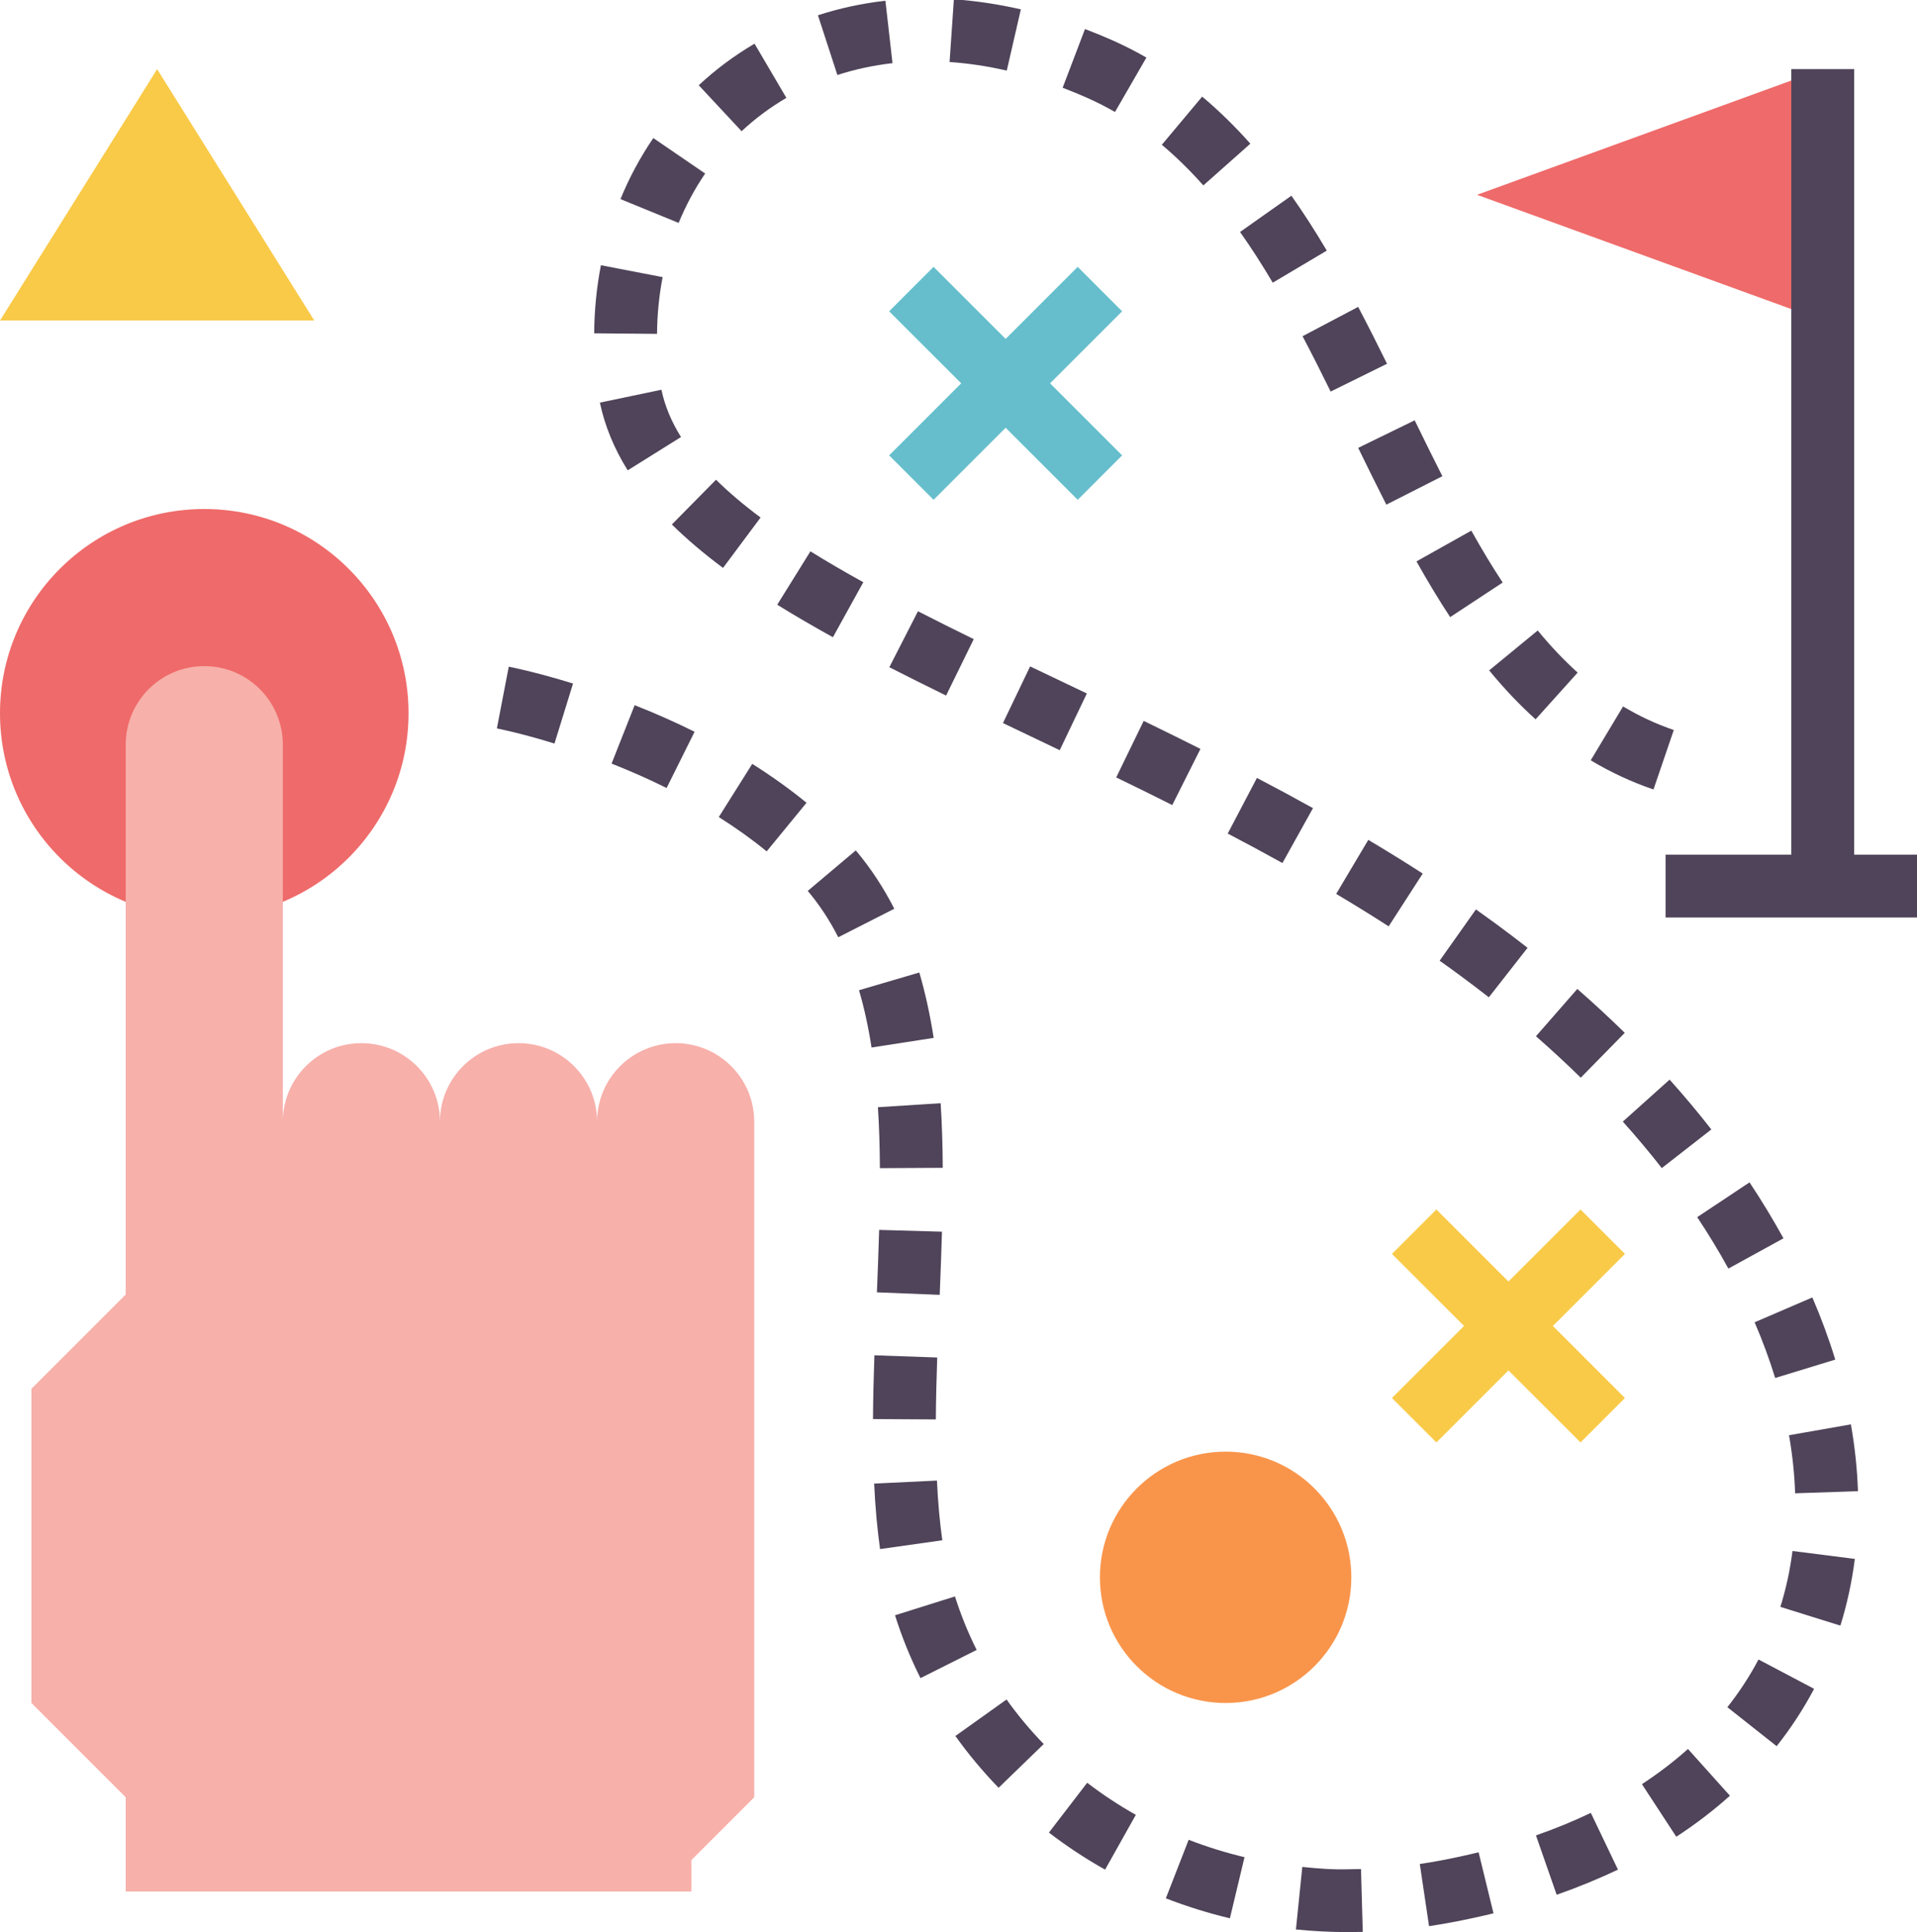 <?xml version="1.0" encoding="UTF-8"?><svg xmlns="http://www.w3.org/2000/svg" xmlns:xlink="http://www.w3.org/1999/xlink" height="61.5" preserveAspectRatio="xMidYMid meet" version="1.0" viewBox="2.0 0.8 61.0 61.5" width="61.0" zoomAndPan="magnify"><g id="change1_1"><circle cx="8.5" cy="23.5" fill="#ef6a6a" r="6.5"/></g><g id="change2_1"><path d="M2 11L7 3 12 11z" fill="#f9ca48"/></g><g id="change3_1"><path d="M23.5,34c-1.381,0-2.5,1.119-2.5,2.5c0-1.381-1.119-2.5-2.5-2.5S16,35.119,16,36.5 c0-1.381-1.119-2.5-2.5-2.5S11,35.119,11,36.5v-12c0-1.381-1.119-2.5-2.5-2.5S6,23.119,6,24.5V42l-3,3v10l3,3v3h18v-1l2-2V36.5 C26,35.119,24.881,34,23.5,34z" fill="#f7b0aa"/></g><g id="change4_1"><path d="M44.89,62.291c-0.548,0-1.104-0.028-1.653-0.084l0.203-1.99c0.489,0.051,0.994,0.09,1.477,0.074 c0.131,0,0.26-0.002,0.391-0.006l0.056,2C45.205,62.289,45.041,62.288,44.89,62.291z M47.473,62.102l-0.294-1.979 c0.212-0.031,0.424-0.066,0.638-0.106c0.421-0.079,0.833-0.168,1.233-0.266l0.474,1.943c-0.434,0.105-0.88,0.202-1.338,0.288 C47.945,62.027,47.708,62.066,47.473,62.102z M41.136,61.852c-0.695-0.166-1.381-0.38-2.038-0.636l0.726-1.863 c0.572,0.223,1.17,0.409,1.777,0.554L41.136,61.852z M51.534,61.103l-0.659-1.889c0.608-0.212,1.195-0.453,1.746-0.717l0.863,1.805 C52.867,60.597,52.211,60.866,51.534,61.103z M37.165,60.303c-0.622-0.349-1.224-0.745-1.788-1.179l1.218-1.586 c0.488,0.375,1.009,0.718,1.548,1.021L37.165,60.303z M55.341,59.257l-1.094-1.674c0.527-0.345,1.02-0.722,1.465-1.12l1.335,1.488 C56.527,58.418,55.953,58.857,55.341,59.257z M33.776,57.698c-0.5-0.516-0.963-1.07-1.375-1.648l1.628-1.162 c0.354,0.497,0.753,0.975,1.183,1.418L33.776,57.698z M58.534,56.374l-1.568-1.24c0.377-0.478,0.711-0.988,0.991-1.519l1.769,0.934 C59.388,55.188,58.987,55.802,58.534,56.374z M31.29,54.208c-0.324-0.646-0.596-1.319-0.81-2l1.908-0.6 c0.182,0.579,0.414,1.152,0.69,1.703L31.29,54.208z M60.562,52.537l-1.909-0.596c0.178-0.572,0.308-1.171,0.385-1.779l1.984,0.252 C60.93,51.139,60.775,51.853,60.562,52.537z M30.004,50.101c-0.09-0.643-0.152-1.324-0.188-2.084l1.998-0.096 c0.033,0.698,0.089,1.32,0.171,1.9L30.004,50.101z M59.122,48.326c-0.02-0.604-0.085-1.225-0.195-1.848l1.97-0.346 c0.126,0.715,0.201,1.431,0.224,2.127L59.122,48.326z M31.779,45.975l-2-0.012c0.004-0.667,0.022-1.345,0.045-2.029l1.999,0.07 C31.8,44.669,31.783,45.327,31.779,45.975z M58.487,44.656c-0.18-0.587-0.4-1.184-0.654-1.773l1.837-0.791 c0.283,0.657,0.528,1.322,0.729,1.979L58.487,44.656z M31.902,42.01l-1.998-0.08c0.026-0.662,0.052-1.326,0.071-1.987l1.999,0.057 C31.955,40.668,31.929,41.34,31.902,42.01z M56.998,41.174c-0.301-0.549-0.635-1.099-0.992-1.637l1.665-1.107 c0.389,0.585,0.752,1.185,1.08,1.781L56.998,41.174z M29.999,37.978c-0.004-0.655-0.022-1.304-0.063-1.94l1.996-0.127 c0.043,0.674,0.063,1.361,0.067,2.056L29.999,37.978z M54.879,37.976c-0.388-0.498-0.806-0.996-1.24-1.48l1.489-1.336 c0.465,0.519,0.912,1.053,1.328,1.586L54.879,37.976z M52.3,35.099c-0.453-0.445-0.928-0.885-1.425-1.319l1.316-1.506 c0.526,0.46,1.03,0.927,1.51,1.397L52.3,35.099z M29.733,34.138c-0.101-0.653-0.235-1.267-0.399-1.823l1.919-0.564 c0.188,0.642,0.342,1.342,0.457,2.081L29.733,34.138z M49.376,32.54c-0.315-0.246-0.639-0.491-0.969-0.734 c-0.197-0.145-0.396-0.288-0.597-0.43l1.155-1.633c0.21,0.149,0.419,0.299,0.626,0.451c0.347,0.255,0.686,0.512,1.017,0.771 L49.376,32.54z M28.674,30.629c-0.274-0.54-0.601-1.036-0.971-1.475l1.529-1.289c0.469,0.556,0.88,1.181,1.225,1.857L28.674,30.629z M46.188,30.282c-0.55-0.354-1.107-0.698-1.67-1.033l1.022-1.719c0.583,0.347,1.162,0.704,1.732,1.072L46.188,30.282z M42.808,28.267c-0.578-0.321-1.159-0.634-1.741-0.938l0.929-1.771c0.596,0.312,1.191,0.633,1.784,0.962L42.808,28.267z M26.396,27.896c-0.465-0.381-0.978-0.748-1.524-1.092l1.065-1.693c0.617,0.389,1.198,0.805,1.727,1.238L26.396,27.896z M39.302,26.422c-0.597-0.3-1.192-0.593-1.783-0.88l0.874-1.799c0.599,0.291,1.202,0.588,1.806,0.892L39.302,26.422z M54.615,25.926 c-0.695-0.237-1.367-0.55-1.997-0.928l1.029-1.715c0.51,0.306,1.053,0.559,1.614,0.75L54.615,25.926z M23.212,25.879 c-0.55-0.274-1.14-0.535-1.751-0.777l0.734-1.859c0.665,0.262,1.307,0.547,1.907,0.846L23.212,25.879z M35.721,24.676l-1.806-0.864 l0.864-1.803l1.805,0.862L35.721,24.676z M19.644,24.464c-1.091-0.337-1.826-0.48-1.833-0.482l0.378-1.964 c0.034,0.007,0.84,0.163,2.045,0.536L19.644,24.464z M50.864,23.693c-0.508-0.457-1.005-0.98-1.478-1.557l1.545-1.27 c0.409,0.499,0.837,0.949,1.271,1.34L50.864,23.693z M32.105,22.937c-0.618-0.303-1.221-0.604-1.806-0.902l0.911-1.781 c0.575,0.295,1.168,0.59,1.775,0.887L32.105,22.937z M28.504,21.08c-0.62-0.342-1.212-0.687-1.772-1.034l1.056-1.699 c0.531,0.33,1.094,0.657,1.683,0.983L28.504,21.08z M48.145,20.44c-0.354-0.539-0.705-1.119-1.072-1.773l1.745-0.979 c0.343,0.613,0.67,1.154,0.998,1.652L48.145,20.44z M25.007,18.875c-0.615-0.458-1.162-0.924-1.628-1.383l1.405-1.424 c0.4,0.396,0.877,0.8,1.418,1.203L25.007,18.875z M46.114,16.861c-0.302-0.595-0.599-1.199-0.896-1.807l1.798-0.877 c0.292,0.598,0.583,1.192,0.881,1.779L46.114,16.861z M21.974,15.769c-0.433-0.692-0.73-1.418-0.885-2.155l1.958-0.41 c0.106,0.507,0.315,1.013,0.623,1.505L21.974,15.769z M44.342,13.262c-0.292-0.594-0.588-1.183-0.894-1.761l1.769-0.934 c0.314,0.596,0.619,1.2,0.919,1.81L44.342,13.262z M22.907,11.426l-2-0.018c0.006-0.735,0.078-1.464,0.214-2.167l1.964,0.379 C22.972,10.204,22.912,10.812,22.907,11.426z M42.5,9.797c-0.352-0.594-0.692-1.121-1.041-1.614l1.634-1.154 c0.379,0.537,0.748,1.108,1.126,1.747L42.5,9.797z M23.595,7.895l-1.851-0.758c0.281-0.687,0.633-1.341,1.045-1.943l1.65,1.129 C24.107,6.81,23.823,7.338,23.595,7.895z M40.291,6.701c-0.426-0.48-0.87-0.915-1.321-1.293l1.284-1.533 c0.526,0.441,1.042,0.945,1.533,1.498L40.291,6.701z M25.598,4.976l-1.364-1.463c0.539-0.502,1.136-0.947,1.776-1.323l1.013,1.725 C26.509,4.216,26.029,4.573,25.598,4.976z M37.48,4.364c-0.285-0.164-0.58-0.314-0.886-0.45c-0.26-0.115-0.521-0.223-0.78-0.321 l0.711-1.869c0.291,0.11,0.584,0.231,0.879,0.361c0.373,0.166,0.73,0.348,1.075,0.547L37.48,4.364z M28.646,3.188l-0.619-1.902 c0.686-0.223,1.409-0.379,2.147-0.462L30.4,2.81C29.794,2.879,29.204,3.006,28.646,3.188z M34.036,3.047 c-0.612-0.141-1.225-0.233-1.82-0.273l0.137-1.996c0.7,0.049,1.417,0.156,2.131,0.32L34.036,3.047z" fill="#4f4459"/></g><g id="change1_2"><path d="M60 3L49 7 60 11z" fill="#ef6a6a"/></g><g id="change4_2"><path d="M59 3H61V29H59z" fill="#4f4459"/></g><g id="change4_3"><path d="M55 28H63V30H55z" fill="#4f4459"/></g><g id="change5_1"><path d="M37.707 10.707L36.293 9.293 34 11.586 31.707 9.293 30.293 10.707 32.586 13 30.293 15.293 31.707 16.707 34 14.414 36.293 16.707 37.707 15.293 35.414 13z" fill="#66becc"/></g><g id="change2_2"><path d="M53.707 40.707L52.293 39.293 50 41.586 47.707 39.293 46.293 40.707 48.586 43 46.293 45.293 47.707 46.707 50 44.414 52.293 46.707 53.707 45.293 51.414 43z" fill="#f9ca48"/></g><g id="change6_1"><circle cx="41" cy="51" fill="#f9954b" r="4"/></g></svg>